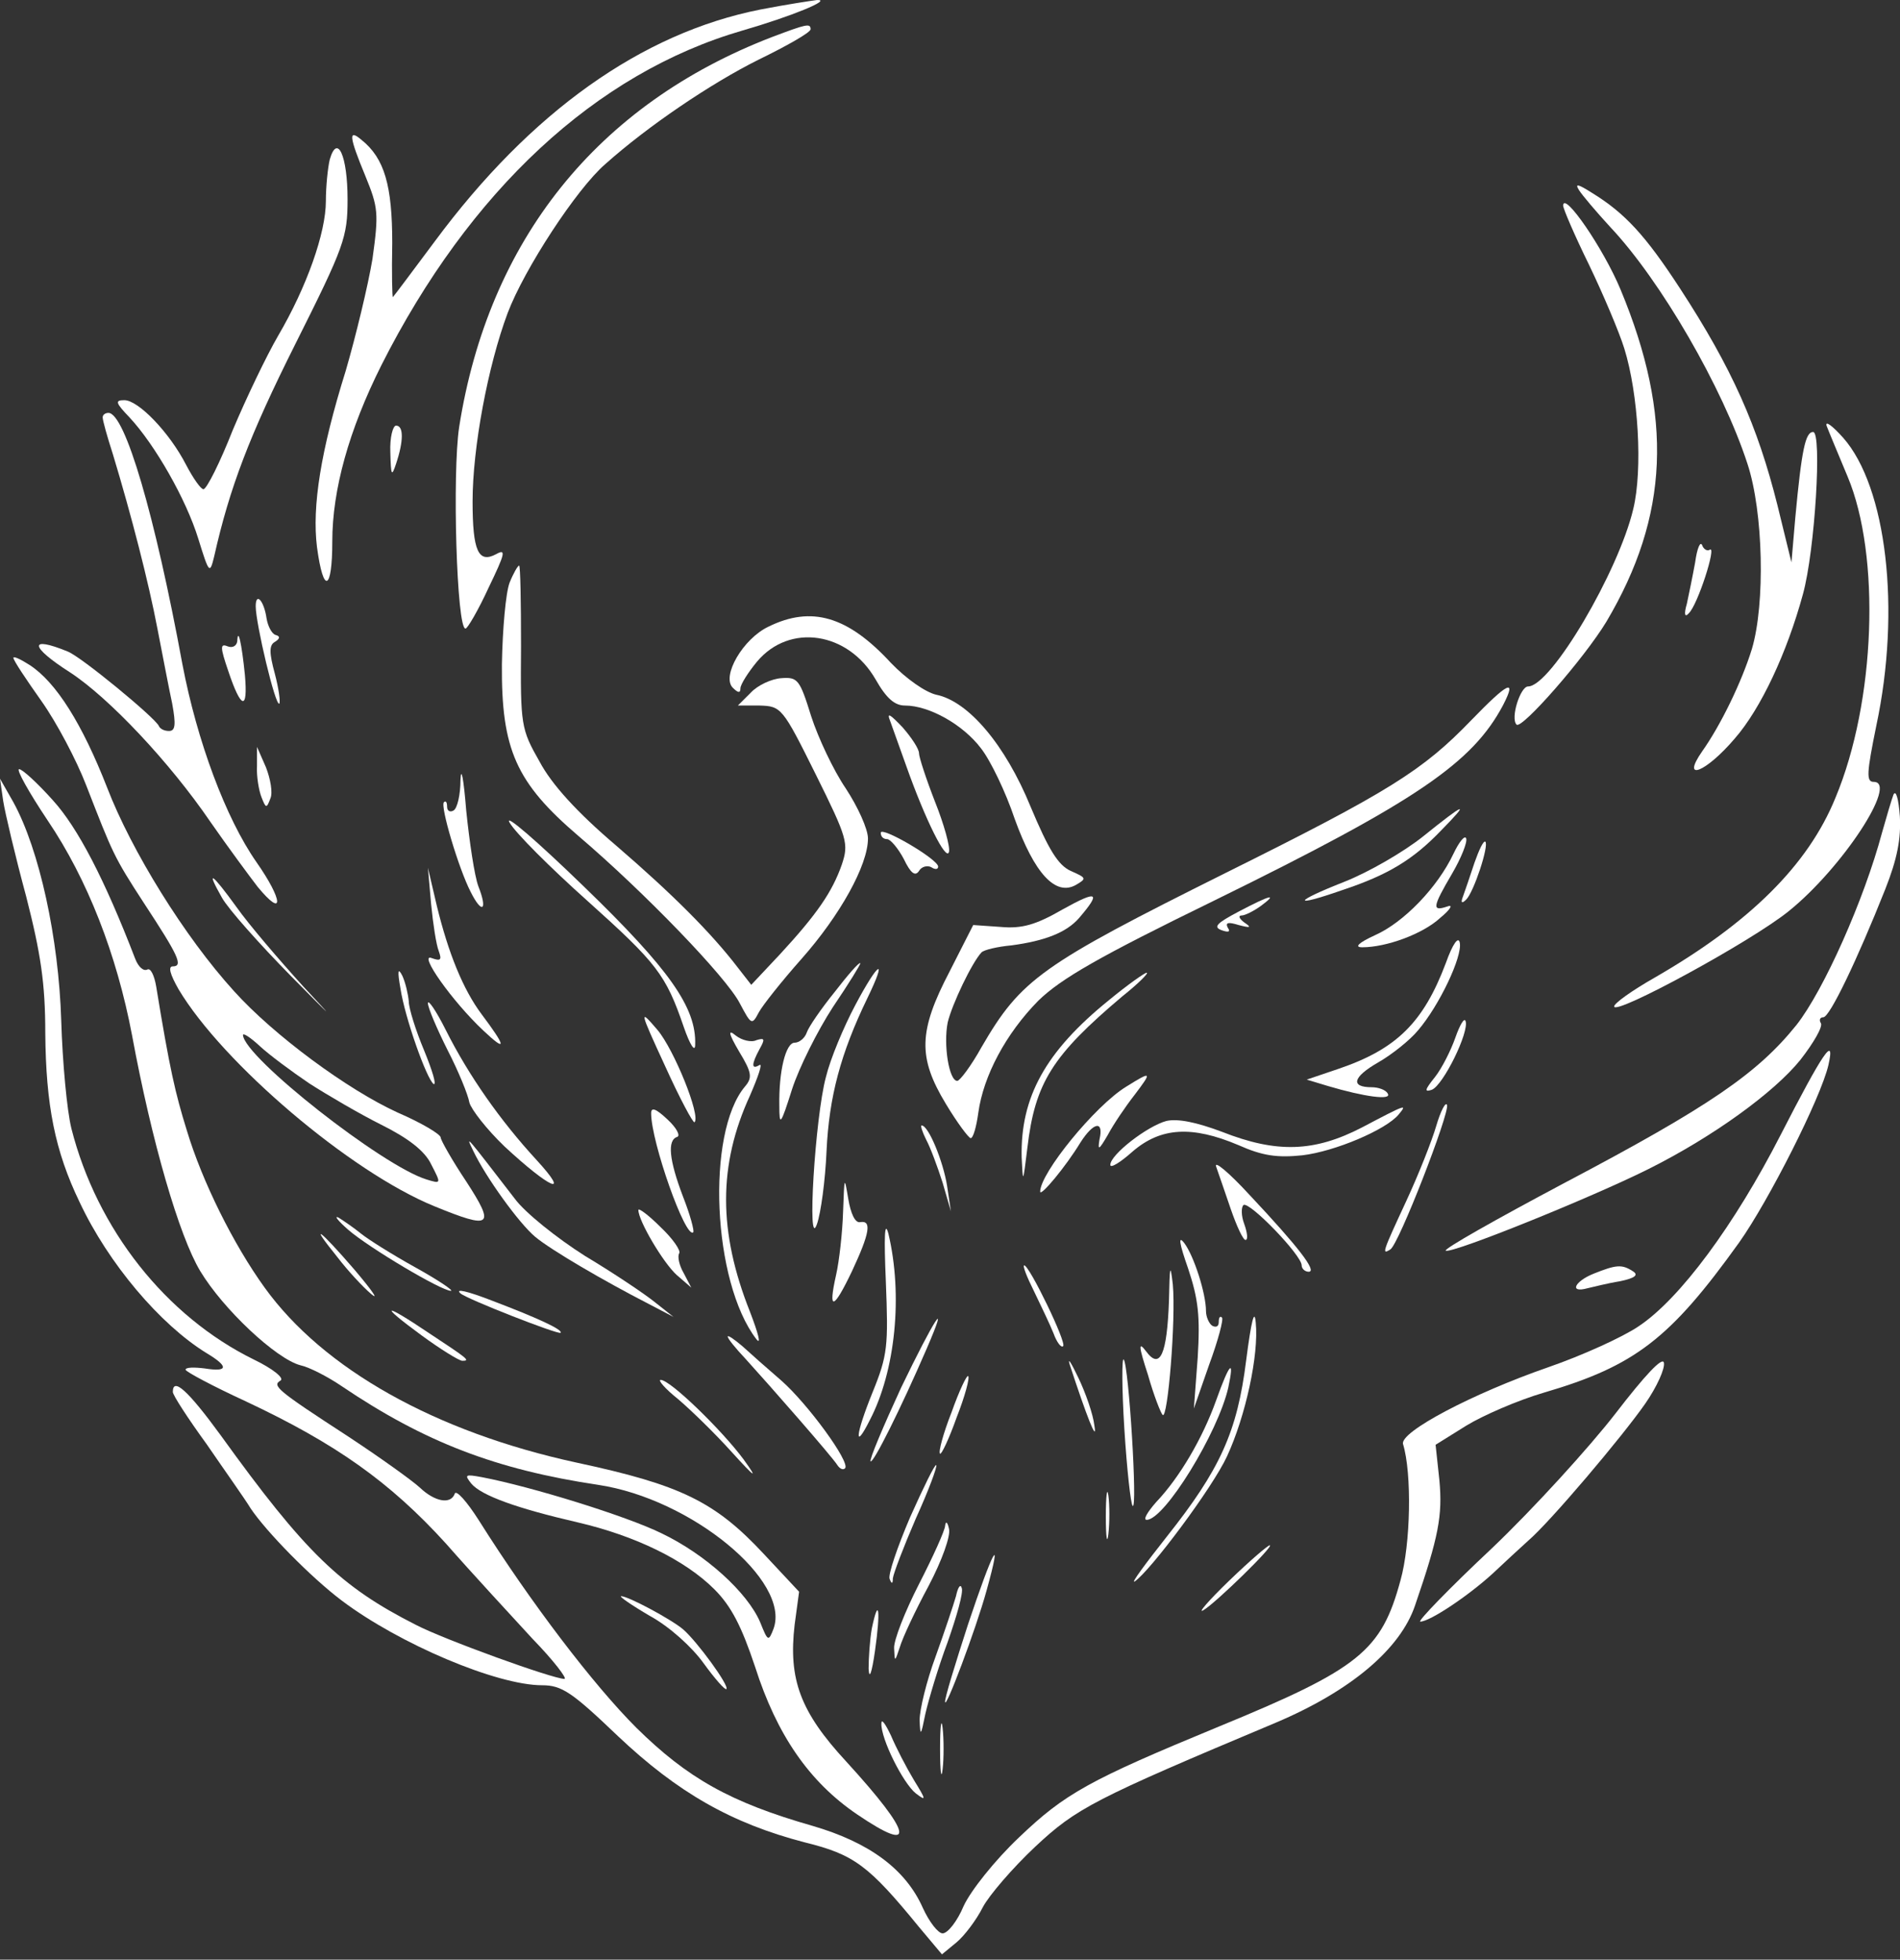 <?xml version="1.0" encoding="UTF-8"?>
<svg xmlns="http://www.w3.org/2000/svg" width="191" height="197" viewBox="0 0 191 197" fill="none">
  <rect x="0" y="0" width="191" height="197" fill="#333333" stroke="none"/>
  <path d="M76.423 0.961C64.498 3.327 53.343 11.258 43.726 24.24C41.482 27.246 39.623 29.741 39.495 29.868C39.431 29.932 39.367 27.502 39.431 24.432C39.431 18.676 38.661 15.926 36.353 14.072C35.007 12.921 35.071 13.688 36.738 17.717C38.02 20.851 38.084 21.426 37.443 26.031C36.994 28.717 35.776 33.77 34.751 37.287C32.25 45.281 31.353 50.909 31.866 55.002C32.507 59.799 33.404 59.415 33.404 54.427C33.404 49.246 35.071 43.235 38.341 36.712C47.188 19.188 59.882 7.356 74.627 3.072C79.5 1.665 83.731 -0.062 82.129 0.002C81.616 0.066 79.051 0.449 76.423 0.961Z" fill="white"></path>
  <path d="M77.639 3.711C60.008 10.49 49.11 24.176 46.16 42.915C45.455 47.519 45.904 63.316 46.802 63.188C46.994 63.188 48.084 61.333 49.11 59.095C50.776 55.642 50.905 55.13 49.879 55.706C48.084 56.665 47.507 55.386 47.507 50.397C47.507 45.025 49.045 36.775 51.033 31.467C52.7 27.054 57.957 18.996 60.842 16.502C65.137 12.664 71.484 8.379 76.228 6.013C79.114 4.606 81.486 3.263 81.486 2.943C81.486 2.304 81.037 2.432 77.639 3.711Z" fill="white"></path>
  <path d="M33.144 16.054C32.952 16.885 32.759 18.74 32.759 20.211C32.759 23.409 30.836 28.845 27.951 33.769C26.797 35.752 24.745 40.037 23.399 43.234C22.117 46.496 20.77 49.182 20.45 49.182C20.194 49.182 19.424 48.095 18.719 46.752C17.052 43.49 13.911 40.229 12.5 40.229C11.539 40.229 11.603 40.484 13.013 41.955C15.578 44.705 18.719 50.205 19.937 54.171C21.027 57.688 21.091 57.752 21.54 55.897C23.078 49.054 25.066 43.81 29.682 34.601C34.618 24.752 34.939 23.856 34.939 20.019C34.939 15.67 33.913 13.368 33.144 16.054Z" fill="white"></path>
  <path d="M158.739 19.123C159.06 19.635 160.47 21.298 161.881 22.833C166.946 28.205 173.164 38.949 175.665 46.624C177.267 51.484 177.46 60.694 176.113 65.234C175.088 68.56 172.972 72.909 171.113 75.531C168.933 78.665 171.497 77.641 174.382 74.252C177.011 71.246 179.64 65.618 181.242 59.734C182.46 55.322 183.166 43.426 182.268 43.426C181.499 43.426 181.114 45.153 180.473 52.06L180.088 56.537L178.678 50.781C176.69 42.85 174.126 37.031 168.869 28.972C165.407 23.664 163.355 21.426 160.022 19.379C158.611 18.484 158.291 18.42 158.739 19.123Z" fill="white"></path>
  <path d="M157.135 20.658C157.135 20.978 158.289 23.664 159.763 26.67C161.174 29.612 162.776 33.385 163.289 35.048C164.7 39.589 165.149 47.199 164.187 51.164C162.712 57.432 155.917 69.008 153.609 69.008C152.839 69.008 151.813 72.206 152.455 72.845C152.967 73.357 159.25 66.194 161.494 62.484C167.777 51.868 168.226 41.891 162.905 29.1C161.174 24.943 157.199 19.187 157.135 20.658Z" fill="white"></path>
  <path d="M10.322 41.956C10.322 42.275 10.771 43.874 11.348 45.665C13.207 51.804 14.938 58.52 15.836 63.252C16.349 65.874 16.99 69.264 17.311 70.735C17.695 72.845 17.631 73.485 16.99 73.485C16.541 73.485 16.093 73.293 15.964 72.973C15.58 72.142 8.143 66.002 6.796 65.491C2.886 63.892 2.95 64.979 7.053 67.601C10.964 70.159 17.054 76.619 21.157 82.63C22.888 85.125 25.068 88.067 25.901 89.154C28.594 92.415 28.466 90.497 25.773 86.659C22.696 82.247 19.811 74.508 18.336 66.77C15.58 51.804 12.566 41.508 10.899 41.508C10.579 41.508 10.322 41.7 10.322 41.956Z" fill="white"></path>
  <path d="M183.614 42.787C183.806 43.298 184.768 45.601 185.73 47.903C189.063 55.833 188.551 70.543 184.512 80.2C181.755 86.979 175.857 92.799 166.304 98.299C164.06 99.578 162.265 100.857 162.265 101.177C162.265 102.136 176.049 94.654 179.832 91.584C185.217 87.235 190.859 78.601 188.358 78.601C187.589 78.601 187.653 77.706 188.615 72.973C191.115 61.27 189.64 48.926 185.281 44.002C184.191 42.787 183.486 42.275 183.614 42.787Z" fill="white"></path>
  <path d="M39.238 45.472C39.302 47.839 39.366 47.967 39.815 46.623C40.584 44.321 40.584 42.786 39.815 42.786C39.494 42.786 39.173 44.001 39.238 45.472Z" fill="white"></path>
  <path d="M170.407 56.537C170.151 57.944 169.766 59.799 169.574 60.694C169.253 61.781 169.381 62.101 169.766 61.654C170.664 60.822 172.587 54.81 171.882 55.258C171.625 55.45 171.241 55.194 171.112 54.81C170.92 54.363 170.599 55.13 170.407 56.537Z" fill="white"></path>
  <path d="M51.223 58.584C50.839 59.607 50.518 63.252 50.454 66.77C50.39 75.34 51.864 78.665 58.147 84.038C64.751 89.666 73.021 98.236 74.367 100.858C75.521 103.032 75.585 103.096 76.291 101.753C76.675 101.049 78.599 98.619 80.586 96.381C84.433 92.032 87.254 86.98 87.254 84.293C87.254 83.334 86.228 81.096 85.01 79.241C83.791 77.45 82.253 74.189 81.548 72.014C80.394 68.305 80.201 68.049 78.534 68.177C77.573 68.241 76.162 68.88 75.457 69.648L74.175 70.927H76.355C78.534 70.991 78.663 71.119 81.996 77.834C85.202 84.293 85.33 84.805 84.625 86.916C83.663 89.666 82.125 91.904 78.406 95.933L75.521 99.003L74.175 97.276C71.482 93.759 67.572 89.858 61.93 84.997C58.019 81.671 55.455 78.857 54.236 76.555C52.377 73.293 52.313 72.91 52.377 64.979C52.377 60.502 52.313 56.857 52.185 56.857C52.057 56.857 51.608 57.624 51.223 58.584Z" fill="white"></path>
  <path d="M25.706 60.95C25.706 62.676 27.693 71.055 28.078 70.735C28.206 70.543 28.014 69.2 27.629 67.729C27.052 65.618 27.052 64.851 27.629 64.531C28.142 64.211 28.206 63.956 27.693 63.828C27.309 63.7 26.924 62.932 26.796 62.165C26.539 60.374 25.706 59.479 25.706 60.95Z" fill="white"></path>
  <path d="M77.253 62.996C74.688 64.212 72.509 67.985 73.663 69.136C74.175 69.648 74.432 69.712 74.432 69.2C74.432 68.816 75.201 67.601 76.099 66.514C79.368 62.613 85.267 63.508 88.023 68.305C89.113 70.223 89.947 70.927 90.973 70.927C93.409 70.927 96.807 72.845 98.602 75.212C99.563 76.427 101.102 79.625 102 82.311C103.987 87.811 106.103 90.113 108.154 88.962C109.244 88.322 109.244 88.258 107.641 87.555C106.359 86.979 105.398 85.38 103.602 81.096C101.038 74.828 97.32 70.479 94.114 69.84C93.024 69.584 91.101 68.241 89.562 66.642C85.203 61.909 81.548 60.886 77.253 62.996Z" fill="white"></path>
  <path d="M23.851 64.467C23.787 64.915 23.402 65.171 22.889 64.979C22.12 64.659 22.12 65.043 22.953 67.473C24.235 71.31 24.941 71.502 24.62 67.857C24.299 64.659 23.915 62.996 23.851 64.467Z" fill="white"></path>
  <path d="M1.346 66.13C1.346 66.386 2.628 68.305 4.167 70.479C5.706 72.654 7.693 76.427 8.655 78.921C11.347 85.828 11.412 86.084 14.489 90.817C17.887 95.997 18.464 97.148 17.374 97.148C16.861 97.148 17.117 97.98 17.951 99.451C22.375 106.869 35.197 117.805 43.659 121.259C49.429 123.625 49.814 123.305 46.865 118.765C45.454 116.654 44.3 114.608 44.3 114.352C44.3 114.032 42.377 112.881 40.005 111.858C34.94 109.555 27.503 104.055 23.529 99.642C18.528 94.142 13.207 85.508 10.77 79.177C8.27 72.782 5.642 68.561 2.949 66.834C2.051 66.258 1.346 65.939 1.346 66.13ZM31.094 108.916C32.889 110.067 36.158 111.986 38.338 113.073C41.031 114.416 42.698 115.695 43.339 117.038C44.364 119.021 44.364 119.021 42.89 118.573C38.466 117.23 24.554 106.294 24.426 104.055C24.426 103.799 25.195 104.311 26.093 105.142C27.055 106.038 29.298 107.701 31.094 108.916Z" fill="white"></path>
  <path d="M147.905 72.398C143.032 77.45 139.699 79.56 123.222 87.747C104.63 97.02 102.643 98.427 98.668 105.27C97.642 107.125 96.488 108.66 96.231 108.66C95.398 108.66 94.821 105.014 95.27 102.776C95.719 100.921 97.706 96.764 98.668 95.741C98.924 95.485 100.27 95.165 101.681 95.037C105.015 94.59 107.194 93.758 108.477 92.287C110.721 89.665 110.336 89.473 106.874 91.392C104.117 92.991 102.707 93.375 100.591 93.183L97.834 92.991L95.462 97.659C92.321 103.671 92.257 106.293 95.078 110.962C96.231 112.881 97.385 114.416 97.578 114.416C97.834 114.416 98.155 113.264 98.347 111.857C98.86 108.148 101.104 103.927 104.374 100.601C106.682 98.363 110.464 96.189 122.132 90.497C142.455 80.52 148.033 76.683 151.11 70.863C152.521 68.113 151.559 68.624 147.905 72.398Z" fill="white"></path>
  <path d="M89.5 72.526C89.756 73.23 90.462 75.212 91.103 77.003C93.026 82.439 95.142 86.66 95.398 85.637C95.526 85.125 94.885 82.823 93.988 80.584C93.09 78.282 92.385 76.108 92.385 75.724C92.385 75.276 91.615 74.125 90.718 73.102C89.436 71.759 89.115 71.567 89.5 72.526Z" fill="white"></path>
  <path d="M25.836 77.003C25.772 78.026 26.028 79.497 26.285 80.136C26.733 81.288 26.798 81.288 27.182 80.264C27.439 79.689 27.182 78.282 26.733 77.131L25.836 75.084V77.003Z" fill="white"></path>
  <path d="M46.29 78.41C46.29 79.881 45.97 81.288 45.585 81.48C45.264 81.672 44.944 81.544 44.944 81.096C44.944 80.648 44.816 80.457 44.623 80.648C44.239 81.032 46.098 87.3 47.316 89.666C48.47 91.968 49.047 91.521 48.085 89.09C47.701 88.067 47.188 84.614 46.867 81.48C46.611 78.282 46.354 76.939 46.29 78.41Z" fill="white"></path>
  <path d="M4.807 82.502C8.782 88.386 11.731 95.933 13.27 104.055C15.257 114.799 18.014 124.264 20.13 127.782C22.438 131.619 27.759 136.607 30.195 137.247C31.093 137.439 32.952 138.398 34.362 139.358C42.697 144.985 49.877 147.736 60.135 149.27C69.495 150.677 79.496 158.928 77.765 163.724C77.252 165.067 77.188 165.003 76.419 163.085C75.137 160.079 70.906 156.241 66.482 154.131C62.956 152.404 53.467 149.462 48.467 148.503C46.736 148.183 46.672 148.247 47.377 149.143C48.403 150.358 51.993 151.637 58.083 153.044C63.853 154.387 68.854 156.817 71.803 159.759C73.534 161.486 74.56 163.532 75.906 167.561C78.086 174.404 81.356 179.137 86.164 182.399C92.19 186.492 91.742 184.381 85.074 177.091C80.458 172.102 79.24 168.84 79.881 163.34L80.33 160.015L76.804 156.241C71.867 150.933 68.405 149.27 57.955 147.032C43.787 143.962 32.503 137.631 26.605 129.445C23.463 125.096 20.322 118.764 18.783 113.648C17.629 109.939 17.052 107.444 15.706 99.194C15.514 98.043 15.129 97.276 14.808 97.467C14.424 97.659 13.911 97.212 13.59 96.38C10.513 88.386 7.82 83.206 5.32 80.456C3.781 78.729 2.243 77.322 1.922 77.322C1.602 77.322 2.884 79.624 4.807 82.502Z" fill="white"></path>
  <path d="M0.321 80.52C0.513 81.735 1.539 86.084 2.629 90.113C4.103 95.869 4.552 98.875 4.552 103.863C4.616 111.09 5.514 115.695 8.014 120.875C10.899 127.015 16.092 133.154 20.772 136.032C23.016 137.375 22.952 137.951 20.58 137.567C19.554 137.439 18.656 137.439 18.656 137.695C18.656 137.887 21.413 139.358 24.747 140.893C33.722 145.114 39.172 148.951 44.813 155.154C47.506 158.224 51.481 162.509 53.533 164.748C55.648 166.922 57.059 168.777 56.738 168.777C55.584 168.777 44.621 164.812 41.8 163.341C34.235 159.503 30.709 156.114 22.182 144.282C18.913 139.805 17.374 138.398 17.374 139.933C17.374 140.253 18.913 142.619 20.772 145.178C22.567 147.8 24.619 150.678 25.196 151.637C26.734 153.939 31.222 158.544 34.364 160.91C40.133 165.259 49.942 169.416 54.494 169.416C56.482 169.416 57.508 170.12 62.123 174.533C68.15 180.225 73.535 183.294 80.908 185.213C85.844 186.428 87.319 187.515 92.384 193.719L94.692 196.469L96.166 195.254C96.936 194.614 98.154 193.015 98.795 191.736C99.436 190.521 101.808 187.771 104.052 185.661C108.219 181.759 109.95 180.864 128.222 173.19C135.787 169.992 140.788 165.771 142.262 161.358C144.634 154.451 145.019 152.34 144.698 148.823L144.314 145.242L147.391 143.323C149.058 142.3 152.584 140.765 155.213 139.997C164.38 137.311 167.907 134.561 174.831 124.904C177.78 120.747 183.037 110.386 183.806 107.061C184.511 103.927 183.229 105.846 178.998 114.096C174.382 123.113 168.868 130.596 164.701 133.346C163.098 134.433 158.995 136.288 155.661 137.439C148.096 140.061 140.659 143.962 141.044 145.178C141.942 148.12 141.813 155.218 140.788 158.864C138.864 165.963 136.684 167.753 122.516 173.573C109.501 178.945 107.065 180.289 102.449 184.701C100.013 187.004 97.577 190.074 96.872 191.608C96.231 193.143 95.269 194.358 94.756 194.358C94.307 194.358 93.41 193.207 92.769 191.8C91.037 187.899 87.383 185.213 81.677 183.55C73.407 181.184 69.112 178.754 63.983 173.701C59.687 169.416 53.34 161.102 48.147 152.852C46.929 150.933 45.839 149.718 45.711 150.166C45.326 151.253 43.724 150.997 42.185 149.527C41.416 148.823 38.21 146.521 35.005 144.41C27.824 139.742 27.311 139.294 28.209 138.782C28.593 138.526 27.375 137.567 25.516 136.672C16.669 132.323 9.745 123.561 7.18 113.456C6.732 111.666 6.283 106.805 6.155 102.584C5.898 94.334 3.975 85.444 1.346 80.648L0 78.281L0.321 80.52Z" fill="white"></path>
  <path d="M190.344 79.88C190.152 80.392 189.639 82.118 189.19 83.717C187.395 90.432 183.356 99.514 180.599 103.031C176.688 107.892 171.88 111.218 157.199 118.956C150.339 122.601 145.018 125.607 145.338 125.735C146.107 125.991 159.891 120.427 165.661 117.549C172.201 114.287 178.355 109.811 180.984 106.549C182.33 104.822 183.292 103.159 183.035 102.84C182.843 102.52 182.971 102.264 183.292 102.264C183.933 102.264 186.69 96.508 189.511 89.409C190.729 86.339 191.113 84.293 190.985 82.054C190.857 80.328 190.6 79.368 190.344 79.88Z" fill="white"></path>
  <path d="M51.226 82.694C51.803 83.717 55.329 87.235 59.048 90.56C66.036 96.828 66.933 97.979 68.729 103.223C69.37 105.078 69.883 105.845 69.883 105.014C70.011 101.305 67.318 97.467 58.727 89.153C53.983 84.549 50.649 81.671 51.226 82.694Z" fill="white"></path>
  <path d="M143.034 84.102C141.11 85.637 137.584 87.683 135.148 88.642C129.955 90.689 129.827 91.265 134.956 89.474C139.572 87.939 142.072 86.404 144.893 83.462C147.842 80.456 147.329 80.648 143.034 84.102Z" fill="white"></path>
  <path d="M88.539 83.717C88.539 84.101 88.795 84.357 89.18 84.357C89.5 84.357 90.27 85.252 90.847 86.339C91.552 87.81 92.001 88.13 92.385 87.554C92.642 87.107 93.219 86.979 93.603 87.171C93.988 87.427 94.309 87.427 94.309 87.107C94.245 86.339 88.539 83.014 88.539 83.717Z" fill="white"></path>
  <path d="M146.11 85.827C144.507 89.217 141.109 92.734 138.224 94.014C136.557 94.781 136.108 95.229 136.942 95.229C139.378 95.229 143.032 93.886 144.763 92.287C145.853 91.391 146.11 90.88 145.468 91.136C143.93 91.647 143.994 91.2 145.981 87.81C146.879 86.275 147.52 84.676 147.392 84.293C147.264 83.909 146.687 84.612 146.11 85.827Z" fill="white"></path>
  <path d="M148.226 86.723C147.778 88.066 147.265 89.601 147.072 90.113C146.816 90.752 146.944 90.88 147.393 90.432C148.162 89.665 149.701 84.996 149.316 84.612C149.124 84.485 148.675 85.444 148.226 86.723Z" fill="white"></path>
  <path d="M43.338 90.881C43.53 92.864 43.851 94.974 44.107 95.614C44.428 96.509 44.299 96.637 43.402 96.317C41.991 95.742 45.453 100.666 48.595 103.608C50.967 105.846 50.903 105.271 48.403 101.945C46.543 99.451 45.069 95.805 43.915 91.073L43.017 87.236L43.338 90.881Z" fill="white"></path>
  <path d="M22.311 90.242C22.952 91.393 26.094 94.91 29.235 98.108C33.595 102.521 33.851 102.777 30.453 99.131C28.017 96.445 25.004 92.928 23.786 91.201C21.285 87.747 20.644 87.3 22.311 90.242Z" fill="white"></path>
  <path d="M124.506 91.647C122.326 92.799 121.942 93.182 122.775 93.502C123.48 93.758 123.737 93.694 123.416 93.246C123.16 92.735 123.48 92.671 124.506 92.99C125.724 93.31 125.852 93.246 125.083 92.735C124.57 92.351 124.442 92.031 124.827 92.031C125.147 92.031 126.045 91.584 126.75 91.072C128.481 89.793 127.776 89.921 124.506 91.647Z" fill="white"></path>
  <path d="M145.339 96.828C143.095 102.775 140.402 105.461 134.568 107.444L131.363 108.531L133.478 109.171C137.133 110.258 139.954 110.642 139.505 109.938C139.312 109.554 138.543 109.299 137.902 109.299C135.722 109.299 135.979 108.275 138.543 106.804C139.889 106.037 141.749 104.566 142.582 103.543C144.698 101.049 147.006 96.188 146.749 94.781C146.621 94.078 146.044 94.845 145.339 96.828Z" fill="white"></path>
  <path d="M83.92 99.706C82.574 101.368 81.292 103.223 81.1 103.799C80.907 104.374 80.33 104.822 79.881 104.822C78.984 104.822 78.279 107.7 78.343 111.153C78.343 113.264 78.471 113.136 79.625 109.491C80.33 107.316 82.189 103.607 83.728 101.241C85.331 98.874 86.549 96.892 86.485 96.828C86.357 96.7 85.203 98.043 83.92 99.706Z" fill="white"></path>
  <path d="M40.259 99.386C40.708 102.328 42.888 108.467 43.593 108.979C43.914 109.107 43.465 107.636 42.631 105.59C41.798 103.607 41.093 101.369 41.093 100.665C41.029 99.962 40.772 98.81 40.452 98.107C40.003 97.212 39.939 97.595 40.259 99.386Z" fill="white"></path>
  <path d="M85.975 101.049C84.821 103.223 83.475 106.421 83.026 108.276C81.936 112.305 81.103 125.991 82.128 123.049C82.513 121.962 82.962 118.7 83.09 115.694C83.346 110.258 84.5 105.909 87.193 100.345C89.245 96.124 88.347 96.572 85.975 101.049Z" fill="white"></path>
  <path d="M111.486 100.537C105.075 105.718 102.575 110.322 102.703 116.334C102.831 119.02 102.831 119.02 103.28 115.375C104.05 108.851 105.781 106.101 112.833 100.154C114.435 98.875 115.525 97.787 115.269 97.787C115.077 97.787 113.346 99.002 111.486 100.537Z" fill="white"></path>
  <path d="M43.017 100.857C43.017 101.304 43.915 103.415 45.005 105.589C46.094 107.7 47.056 110.066 47.184 110.834C47.377 111.537 48.915 113.52 50.71 115.246C55.326 119.531 57.442 120.427 53.916 116.589C50.326 112.688 47.12 108.147 44.812 103.543C43.851 101.624 43.017 100.409 43.017 100.857Z" fill="white"></path>
  <path d="M66.869 107.189C68.344 110.451 69.69 112.945 69.818 112.817C70.459 112.177 67.767 105.526 66.1 103.544C64.241 101.369 64.241 101.497 66.869 107.189Z" fill="white"></path>
  <path d="M146.302 104.311C145.854 105.59 144.956 107.381 144.251 108.276C143.225 109.555 143.161 109.811 143.93 109.555C145.084 109.107 147.713 103.735 147.328 102.648C147.2 102.264 146.751 103.032 146.302 104.311Z" fill="white"></path>
  <path d="M74.305 105.718C75.587 107.829 75.651 108.34 74.882 109.236C70.971 113.904 71.612 128.87 76.035 134.626C76.548 135.265 76.228 134.05 75.394 131.876C72.189 123.817 72.189 117.102 75.394 110.131C76.228 108.212 76.677 106.869 76.356 107.061C75.523 107.573 75.523 106.997 76.356 105.462C76.933 104.439 76.869 104.311 76.035 104.567C75.523 104.823 74.561 104.567 73.984 104.119C73.15 103.416 73.215 103.864 74.305 105.718Z" fill="white"></path>
  <path d="M113.221 109.236C110.08 111.154 104.566 117.933 104.566 119.788C104.566 120.364 107.131 117.294 108.605 114.864C109.952 112.753 110.977 112.625 110.529 114.544C110.336 115.695 110.465 115.631 111.362 114.096C111.939 113.009 113.157 111.218 114.055 110.067C115.85 107.701 115.786 107.637 113.221 109.236Z" fill="white"></path>
  <path d="M144.376 113.2C143.927 114.735 142.581 118.124 141.363 120.747C138.991 125.863 138.862 126.183 139.76 125.607C140.593 125.159 145.722 111.921 145.466 111.089C145.337 110.706 144.825 111.665 144.376 113.2Z" fill="white"></path>
  <path d="M65.457 111.921C65.457 114.799 68.919 124.584 69.688 123.88C69.817 123.752 69.368 122.09 68.662 120.299C67.252 116.589 67.06 114.607 68.085 114.287C68.406 114.159 68.021 113.392 67.124 112.56C65.906 111.409 65.457 111.281 65.457 111.921Z" fill="white"></path>
  <path d="M136.939 113.328C132.13 115.822 128.348 115.95 122.834 113.776C120.27 112.816 118.411 112.433 117.257 112.688C115.333 113.2 111.615 116.078 111.615 117.101C111.615 117.485 112.641 116.845 113.859 115.758C116.68 113.328 119.821 113.136 124.501 115.119C126.938 116.206 128.412 116.398 130.912 116.142C134.182 115.758 139.311 113.584 140.593 112.049C141.491 110.962 141.427 110.962 136.939 113.328Z" fill="white"></path>
  <path d="M93.091 114.544C93.54 115.375 94.245 117.294 94.758 118.893L95.592 121.771L95.207 119.213C94.822 116.782 93.348 113.137 92.642 113.137C92.514 113.137 92.707 113.776 93.091 114.544Z" fill="white"></path>
  <path d="M47.572 115.695C48.854 118.381 52.188 122.985 53.791 124.328C55.394 125.672 60.779 128.805 65.138 131.044L67.703 132.387L65.844 130.916C64.818 130.084 61.676 127.974 58.791 126.247C55.971 124.456 52.765 121.898 51.739 120.491C46.803 114.096 46.739 113.968 47.572 115.695Z" fill="white"></path>
  <path d="M122.26 117.294C122.517 117.997 123.158 119.916 123.735 121.579C124.312 123.242 124.953 124.649 125.209 124.649C125.466 124.649 125.402 123.945 125.081 123.05C124.761 122.218 124.761 121.323 125.017 121.131C125.658 120.811 130.851 126.184 130.851 127.207C130.851 127.527 131.172 127.846 131.556 127.846C132.454 127.846 130.466 125.288 125.658 120.172C123.542 117.869 122.004 116.59 122.26 117.294Z" fill="white"></path>
  <path d="M84.754 121.77C84.69 123.881 84.369 126.759 84.049 128.166C83.215 131.875 83.792 131.683 85.651 127.782C87.447 123.945 87.639 122.666 86.485 122.858C85.972 122.985 85.523 122.026 85.267 120.491C84.882 118.189 84.882 118.253 84.754 121.77Z" fill="white"></path>
  <path d="M64.174 121.643C64.174 122.73 66.674 126.951 68.02 128.166L69.495 129.445L68.725 127.975C68.277 127.207 68.084 126.312 68.277 125.992C68.469 125.736 67.635 124.521 66.417 123.37C65.199 122.155 64.174 121.387 64.174 121.643Z" fill="white"></path>
  <path d="M35.004 123.625C37.056 125.416 44.364 129.765 45.326 129.765C45.647 129.765 44.044 128.678 41.736 127.399C39.428 126.12 36.992 124.585 36.286 124.009C35.581 123.434 34.555 122.73 34.042 122.41C33.53 122.154 33.978 122.73 35.004 123.625Z" fill="white"></path>
  <path d="M89.05 128.805C89.306 135.328 89.242 136.224 87.704 139.997C85.973 144.282 85.845 145.945 87.447 142.747C90.012 137.823 90.781 130.212 89.306 124.009C88.922 122.602 88.858 124.328 89.05 128.805Z" fill="white"></path>
  <path d="M33.914 126.375C34.94 127.718 36.478 129.381 37.312 130.084C38.145 130.788 37.376 129.701 35.645 127.654C32.119 123.561 30.965 122.73 33.914 126.375Z" fill="white"></path>
  <path d="M119.439 127.527C120.464 130.597 120.657 132.323 120.4 136.48L120.016 141.597L121.554 137.184C122.452 134.754 123.029 132.579 122.836 132.451C122.644 132.259 122.516 132.451 122.516 132.899C122.516 133.347 122.259 133.474 121.875 133.283C121.554 133.091 121.234 132.387 121.234 131.812C121.234 130.021 120.016 126.248 119.054 124.969C118.413 124.137 118.541 124.969 119.439 127.527Z" fill="white"></path>
  <path d="M117.514 130.724C117.322 136.16 116.617 137.759 115.206 135.84C114.437 134.817 114.437 135.265 115.399 138.207C115.976 140.253 116.681 142.044 116.873 142.236C117.386 142.811 118.22 132.643 117.899 129.125C117.643 126.887 117.579 127.271 117.514 130.724Z" fill="white"></path>
  <path d="M103.924 129.765C104.629 131.236 105.527 133.091 105.911 134.05C106.232 134.945 106.681 135.521 106.873 135.329C107.258 135.009 103.475 127.207 102.962 127.207C102.77 127.207 103.219 128.358 103.924 129.765Z" fill="white"></path>
  <path d="M160.211 128.038C158.288 128.805 157.711 130.02 159.57 129.509C160.147 129.381 161.621 128.997 162.839 128.805C164.378 128.485 164.763 128.166 164.122 127.782C163.032 127.078 162.455 127.142 160.211 128.038Z" fill="white"></path>
  <path d="M46.288 130.021C46.929 130.597 56.097 134.178 56.354 133.986C56.61 133.666 53.917 132.451 49.558 130.789C46.929 129.765 45.711 129.509 46.288 130.021Z" fill="white"></path>
  <path d="M125.275 136.735C124.377 143.962 122.646 147.736 117.261 154.515C115.145 157.201 113.671 159.183 114.055 158.992C115.594 157.968 121.877 149.59 123.351 146.393C125.211 142.363 126.557 136.224 126.236 132.962C126.108 131.491 125.788 132.77 125.275 136.735Z" fill="white"></path>
  <path d="M42.375 134.241C44.298 135.648 46.157 136.799 46.478 136.799C47.312 136.799 47.055 136.607 43.08 133.985C38.528 130.916 38.015 131.043 42.375 134.241Z" fill="white"></path>
  <path d="M90.591 139.486C88.796 143.387 87.385 146.713 87.514 146.905C87.77 147.16 90.527 141.66 93.155 135.585C95.528 130.085 93.925 132.579 90.591 139.486Z" fill="white"></path>
  <path d="M73.153 134.369C73.153 134.561 73.922 135.52 74.948 136.607C77.448 139.358 83.667 146.456 84.18 147.288C84.436 147.672 84.757 147.799 84.949 147.608C85.526 147.032 81.166 141.084 78.538 138.782C77.127 137.567 75.397 136.032 74.627 135.328C73.794 134.625 73.153 134.177 73.153 134.369Z" fill="white"></path>
  <path d="M107.517 137.12C109.248 142.428 110.337 145.178 110.017 143.323C109.889 142.172 109.119 139.998 108.414 138.527C107.709 137.056 107.324 136.416 107.517 137.12Z" fill="white"></path>
  <path d="M113.027 143.643C113.283 147.736 113.668 151.19 113.86 151.382C114.373 151.893 113.475 137.248 112.963 136.672C112.77 136.416 112.77 139.55 113.027 143.643Z" fill="white"></path>
  <path d="M162.392 142.107C159.764 145.497 154.186 151.637 149.955 155.666C145.659 159.695 142.454 163.02 142.774 163.02C143.736 163.02 147.647 160.398 150.083 158.16C151.301 157.009 152.904 155.538 153.609 154.898C155.789 153.044 163.097 144.41 165.405 141.084C166.559 139.421 167.393 137.567 167.265 136.991C167.136 136.352 165.341 138.27 162.392 142.107Z" fill="white"></path>
  <path d="M122.258 140.765C120.912 144.538 118.604 148.503 116.231 150.997C115.334 152.02 114.885 152.788 115.27 152.788C117.065 152.788 122.45 144.026 123.476 139.485C124.117 136.48 123.604 136.991 122.258 140.765Z" fill="white"></path>
  <path d="M95.655 141.979C94.821 144.09 94.308 146.009 94.501 146.136C94.629 146.264 95.398 144.665 96.168 142.491C97.001 140.381 97.514 138.462 97.322 138.334C97.193 138.206 96.424 139.805 95.655 141.979Z" fill="white"></path>
  <path d="M68.148 140.637C69.43 141.724 71.866 144.091 73.533 145.945C75.969 148.631 76.226 148.759 74.751 146.713C72.571 143.771 67.378 138.718 66.417 138.718C66.096 138.718 66.865 139.614 68.148 140.637Z" fill="white"></path>
  <path d="M91.486 152.532C90.204 155.538 89.242 158.352 89.434 158.735C89.627 159.247 89.755 159.247 89.755 158.671C89.819 158.16 90.845 155.474 92.063 152.66C93.345 149.846 94.243 147.415 94.115 147.287C93.986 147.16 92.832 149.526 91.486 152.532Z" fill="white"></path>
  <path d="M111.166 152.469C111.166 154.579 111.295 155.347 111.423 154.195C111.551 153.044 111.551 151.317 111.423 150.358C111.295 149.399 111.166 150.358 111.166 152.469Z" fill="white"></path>
  <path d="M95.011 153.364C95.011 153.812 93.793 156.498 92.382 159.248C90.972 161.998 89.818 164.94 89.882 165.707C89.946 167.114 89.946 167.114 90.459 165.579C90.716 164.684 91.998 161.934 93.344 159.44C94.69 156.881 95.588 154.387 95.396 153.684C95.267 153.044 95.075 152.852 95.011 153.364Z" fill="white"></path>
  <path d="M123.539 158.928C121.488 160.91 120.334 162.253 120.975 161.87C122.193 161.166 128.155 155.346 127.642 155.346C127.45 155.346 125.591 156.945 123.539 158.928Z" fill="white"></path>
  <path d="M97.319 163.277C96.037 167.242 94.947 170.76 95.011 171.079C95.011 171.975 98.088 163.853 99.178 159.887C100.845 153.876 99.819 155.794 97.319 163.277Z" fill="white"></path>
  <path d="M96.101 160.463C95.844 161.358 94.947 164.044 94.049 166.539C93.152 168.969 92.446 171.847 92.446 172.934C92.51 174.597 92.575 174.533 93.023 172.294C93.344 170.887 94.306 167.626 95.267 165.068C96.165 162.509 96.87 160.079 96.678 159.631C96.549 159.184 96.293 159.568 96.101 160.463Z" fill="white"></path>
  <path d="M65.328 162.445C67.315 163.532 69.559 165.579 70.713 167.178C71.867 168.777 72.893 169.928 73.021 169.8C73.342 169.48 70.072 165.003 68.662 163.788C67.443 162.765 63.148 160.463 62.443 160.463C62.186 160.463 63.468 161.358 65.328 162.445Z" fill="white"></path>
  <path d="M87.638 163.724C87.446 164.811 87.318 166.666 87.318 167.753C87.382 168.904 87.638 168.201 87.959 165.963C88.536 161.933 88.344 160.335 87.638 163.724Z" fill="white"></path>
  <path d="M94.502 175.812C94.502 178.114 94.63 179.01 94.758 177.859C94.887 176.771 94.887 174.853 94.758 173.702C94.63 172.614 94.502 173.51 94.502 175.812Z" fill="white"></path>
  <path d="M88.603 173.254C88.538 174.789 90.782 179.265 92.065 180.289C93.154 181.12 93.09 180.928 91.872 178.946C91.103 177.667 90.077 175.684 89.564 174.469C88.987 173.254 88.603 172.742 88.603 173.254Z" fill="white"></path>
</svg>

